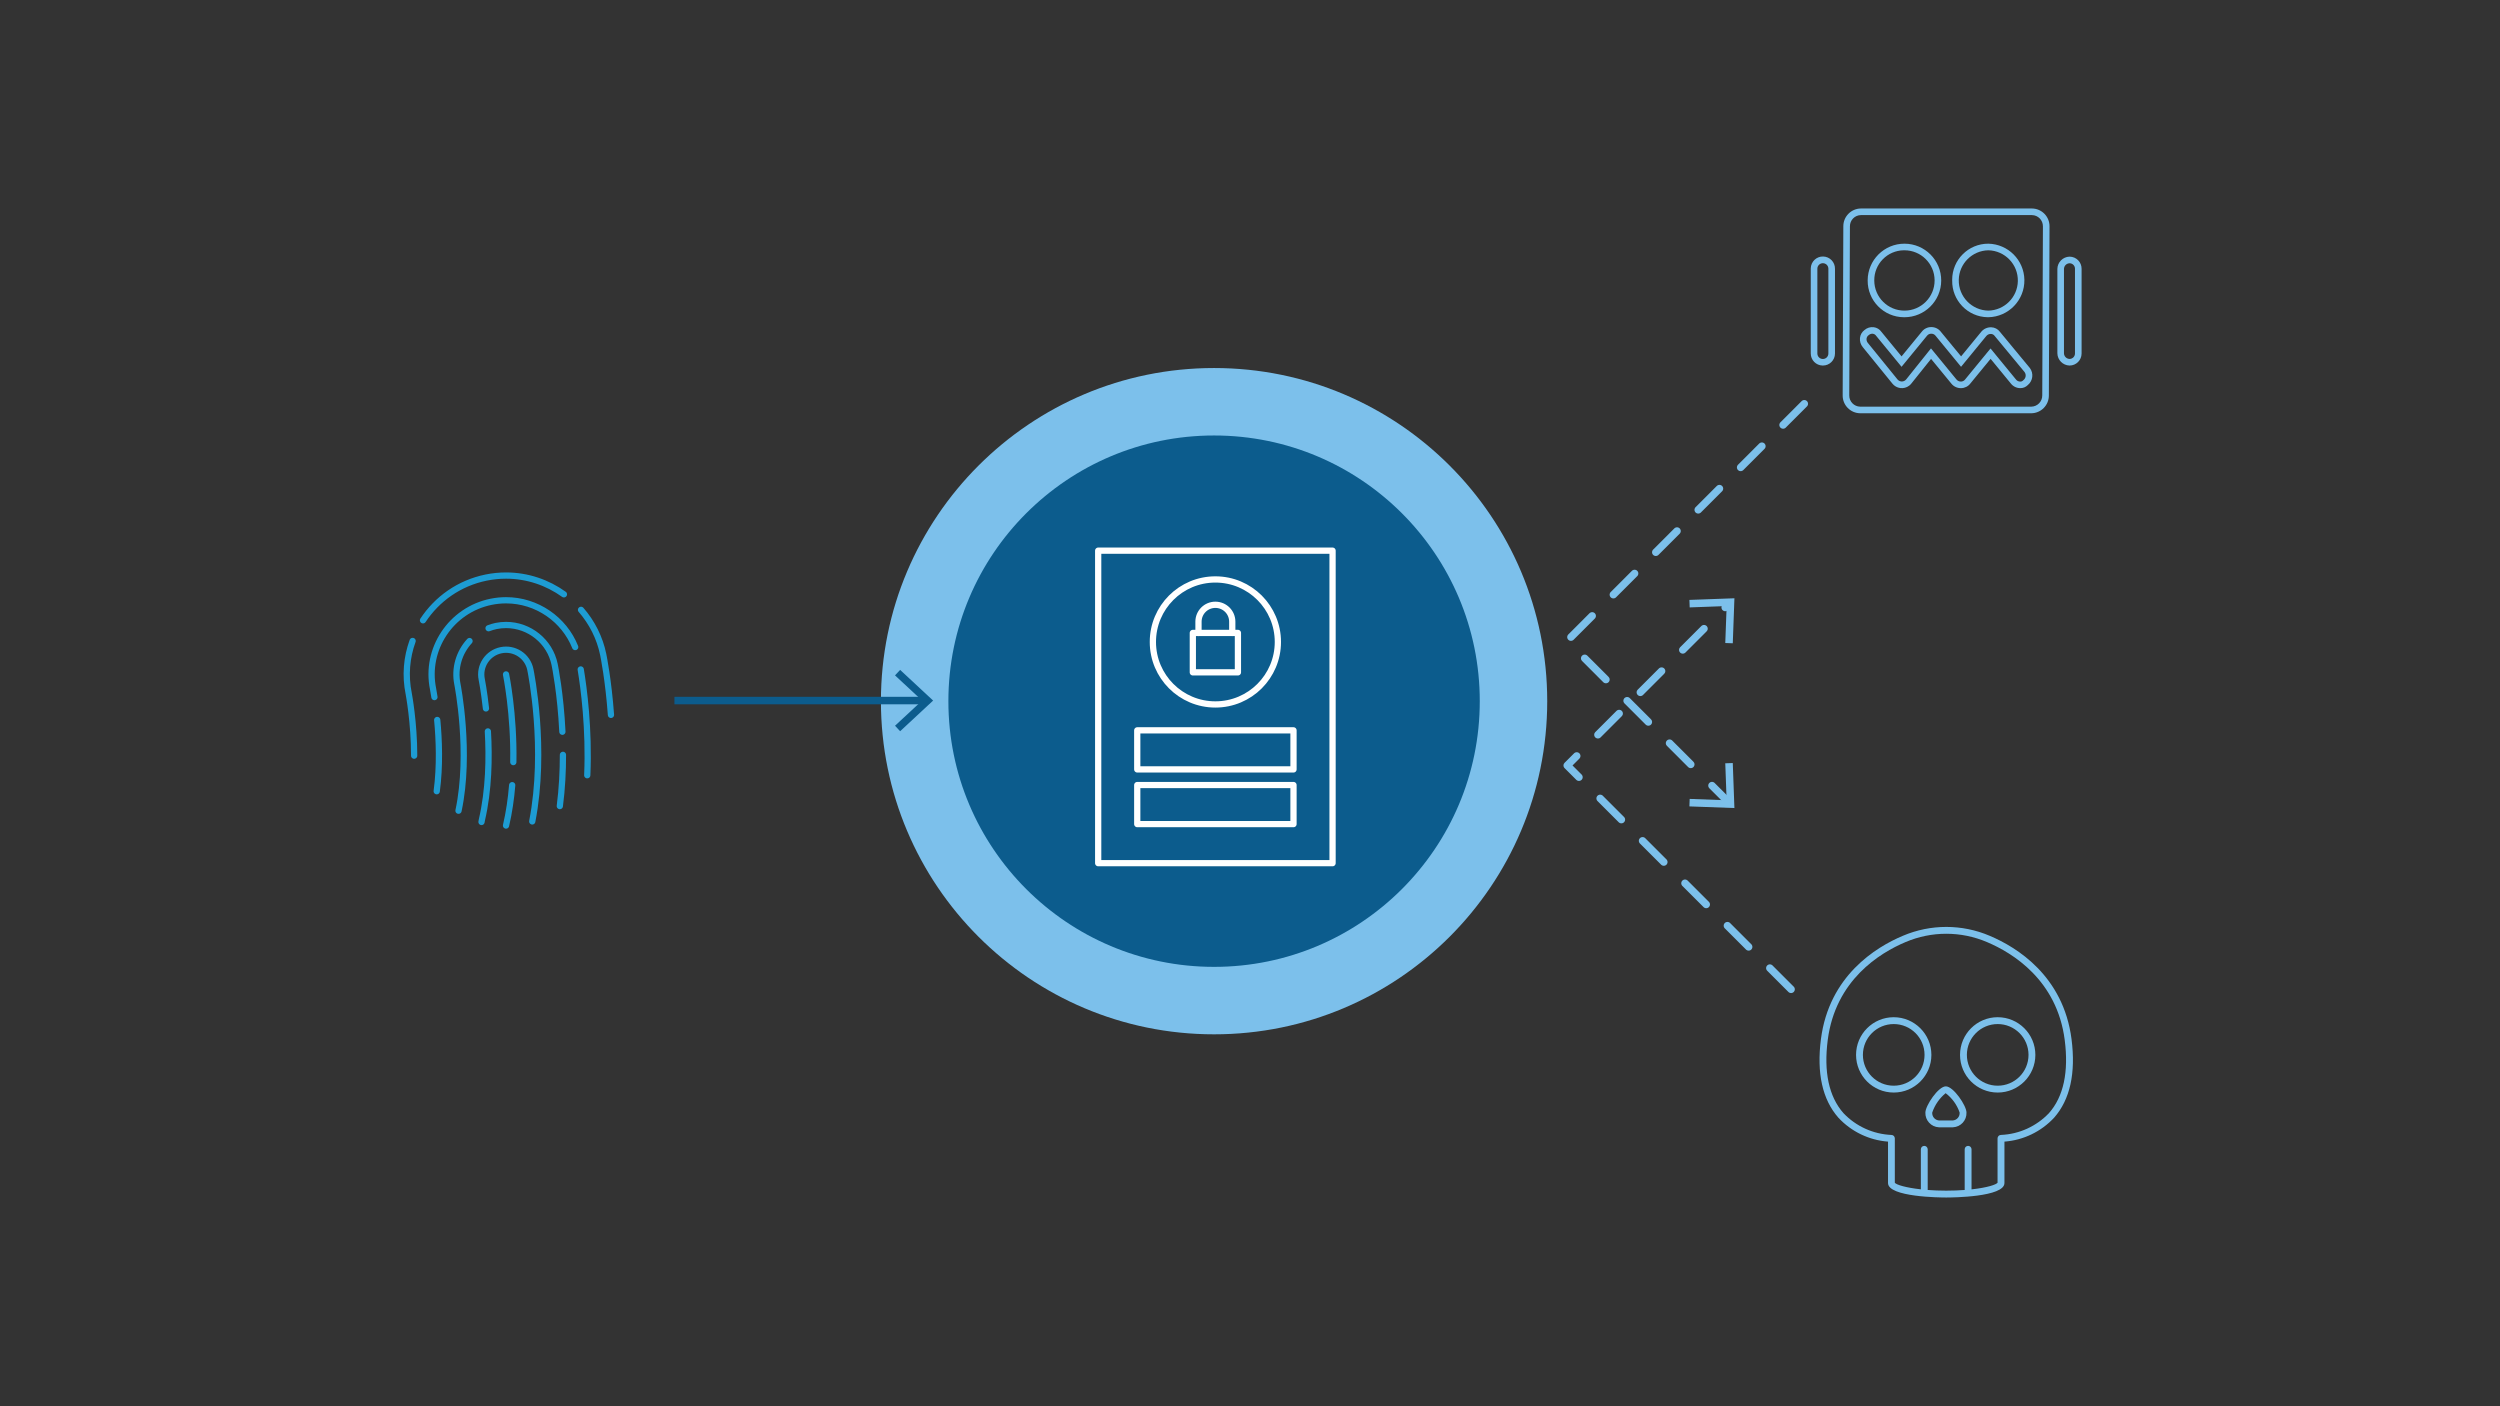 <svg viewBox="0 0 1200 675" xmlns="http://www.w3.org/2000/svg" id="art"><rect x="0" y="0" width="1200" height="675" fill="#333333" stroke="none"/><defs><style>.cls-1{stroke:#1d9cd3;}.cls-1,.cls-2,.cls-3,.cls-4{fill:none;}.cls-1,.cls-2,.cls-4{stroke-linecap:round;}.cls-1,.cls-3{stroke-miterlimit:10;}.cls-1,.cls-4{stroke-width:3px;}.cls-5{fill:#7cc0eb;}.cls-6{fill:#0c5c8d;}.cls-2{stroke:#7cc0eb;stroke-dasharray:0 0 0 0 0 0 14.4 14.4;}.cls-2,.cls-3{stroke-width:3.6px;}.cls-2,.cls-4{stroke-linejoin:round;}.cls-3{stroke:#0c5c8d;}.cls-4{stroke:#fff;}</style></defs><circle r="159.912" cy="336.564" cx="582.757" class="cls-5"></circle><circle r="127.532" cy="336.564" cx="582.757" class="cls-6"></circle><line y2="336.269" x2="443.995" y1="336.269" x1="323.722" class="cls-3"></line><polygon points="432.066 350.992 429.61 348.356 442.613 336.272 429.61 324.186 432.066 321.549 447.899 336.272 432.066 350.992" class="cls-6"></polygon><g id="security-bot"><g id="bb33dc7d-97d4-4aba-b3b9-98db9ef21d11"><path d="m993.351,175.46c3.194.016,5.796-2.56,5.813-5.754v-40.636c.053-3.192-2.492-5.822-5.684-5.875-.042,0-.085,0-.128,0-3.193.098-5.75,2.681-5.815,5.875v40.512c.062,3.196,2.62,5.781,5.815,5.878h0Zm-2.644-46.39c.038-1.454,1.191-2.634,2.644-2.705,1.443-.017,2.626,1.14,2.642,2.583,0,.04,0,.082-.002.122v40.512c.051,1.444-1.078,2.656-2.522,2.707-.04.002-.079.002-.119.002-1.454-.071-2.608-1.252-2.644-2.708v-40.512h0Z" class="cls-5"></path><path d="m874.977,175.46c3.196.016,5.8-2.561,5.816-5.758v-40.634c.075-3.211-2.467-5.875-5.677-5.949-3.211-.075-5.875,2.467-5.949,5.677-.002.091-.002.181,0,.272v40.512c-.053,3.193,2.494,5.825,5.687,5.878.041,0,.083,0,.124,0h0Zm-2.642-46.39c-.05-1.459,1.091-2.684,2.551-2.734s2.684,1.091,2.734,2.551c.002.061.002.122,0,.183v40.512c.05,1.459-1.091,2.684-2.551,2.734-1.459.05-2.684-1.091-2.734-2.551-.002-.061-.002-.122,0-.183v-40.512Z" class="cls-5"></path><path d="m954.386,152.272c9.748-.185,17.501-8.237,17.317-17.986-.18-9.488-7.829-17.137-17.317-17.317-9.559-.016-17.322,7.72-17.338,17.28,0,.129,0,.258.004.387-.18,9.557,7.421,17.452,16.979,17.633.118.003.237.004.355.003Zm0-32.132c7.998.167,14.345,6.786,14.178,14.783-.163,7.762-6.416,14.015-14.178,14.178-7.998-.167-14.345-6.786-14.178-14.783.163-7.762,6.416-14.015,14.178-14.178Z" class="cls-5"></path><path d="m908.265,184.033c1.952,2.55,5.603,3.034,8.153,1.082.39-.298.74-.645,1.043-1.032l9.455-11.817,9.652,11.767c1.135,1.47,2.899,2.315,4.756,2.276,1.741-.021,3.377-.839,4.439-2.22l9.721-11.849,9.667,11.785c1.065,1.407,2.716,2.245,4.48,2.276,1.389.055,2.737-.481,3.71-1.474,2.47-2.03,2.902-5.645.98-8.199l-14.357-17.356c-.98-1.332-2.52-2.135-4.172-2.179-1.824-.056-3.575.721-4.756,2.112l-9.715,11.849-9.693-11.776c-1.088-1.449-2.799-2.295-4.611-2.28h0c-1.785-.019-3.475.803-4.562,2.22l-9.719,11.849-9.645-11.76c-.867-1.257-2.234-2.079-3.751-2.254-1.576-.182-3.155.303-4.356,1.338-1.224.893-2.02,2.258-2.194,3.764-.181,1.626.312,3.254,1.367,4.506l14.11,17.372h-.002Zm-11.291-23.168c.47-.428,1.08-.669,1.716-.679.093,0,.187.004.279.016.66.087,1.248.46,1.607,1.021l12.169,14.839,12.22-14.902c.489-.641,1.255-1.008,2.061-.986.833-.017,1.621.377,2.108,1.053l12.173,14.839,12.157-14.823c.543-.64,1.353-.992,2.191-.952.711.014,1.372.367,1.779.952l14.338,17.324c.889,1.182.698,2.854-.434,3.805l-.196.172c-.386.437-.957.665-1.538.615-.785-.033-1.512-.42-1.979-1.053l-12.169-14.839-12.226,14.902c-.465.595-1.167.956-1.922.986-.874.03-1.709-.362-2.245-1.053l-12.191-14.874-11.934,14.924c-.959,1.138-2.66,1.282-3.798.322-.136-.115-.261-.243-.371-.383l-14.164-17.439c-.503-.58-.742-1.342-.663-2.105.086-.684.463-1.297,1.033-1.684h0Z" class="cls-5"></path><path d="m914.081,152.272c9.748.028,17.674-7.852,17.702-17.6s-7.852-17.674-17.6-17.702-17.674,7.852-17.702,17.6v.067c-.069,9.671,7.716,17.567,17.387,17.635h.213Zm0-32.132c7.998-.028,14.503,6.433,14.532,14.429.028,7.998-6.433,14.503-14.429,14.532-7.998.028-14.503-6.433-14.532-14.429v-.035c-.086-7.92,6.265-14.41,14.185-14.495.082,0,.164,0,.246,0h0Z" class="cls-5"></path><path d="m892.894,198.367h82.143c4.691-.054,8.454-3.892,8.415-8.583l.317-81.122c.041-4.692-3.723-8.532-8.415-8.587h-82.139c-4.692.052-8.457,3.891-8.418,8.583l-.317,81.122c-.039,4.692,3.724,8.53,8.415,8.587h0Zm-4.927-89.705c-.042-2.943,2.304-5.365,5.248-5.415h82.139c2.942.05,5.288,2.471,5.248,5.412l-.317,81.122c.042,2.943-2.304,5.365-5.248,5.415h-82.143c-2.942-.05-5.288-2.471-5.248-5.412l.32-81.122h0Z" class="cls-5"></path></g></g><polyline points="859.713 474.87 752.266 367.423 829.759 289.929" class="cls-2"></polyline><polygon points="831.735 308.775 828.134 308.647 828.785 290.909 811.044 291.556 810.916 287.956 832.522 287.171 831.735 308.775" class="cls-5"></polygon><polyline points="866.062 193.807 752.266 307.604 829.759 385.098" class="cls-2"></polyline><polygon points="810.913 387.074 811.041 383.473 828.78 384.123 828.132 366.382 831.733 366.254 832.517 387.861 810.913 387.074" class="cls-5"></polygon><rect height="18.75" width="75" y="350.568" x="545.88" class="cls-4"></rect><rect height="18.75" width="75" y="376.818" x="545.88" class="cls-4"></rect><rect height="150" width="112.5" y="264.318" x="527.13" class="cls-4"></rect><circle r="30" cy="308.135" cx="583.38" class="cls-4"></circle><rect height="18.922" width="21.647" y="303.808" x="572.557" class="cls-4"></rect><path d="m591.487,303.808v-5.404c0-4.485-3.622-8.106-8.106-8.106s-8.106,3.622-8.106,8.106v5.404" class="cls-4"></path><path d="m209.866,345.587c.882,9.409,1.394,22.045-.242,34.203" class="cls-1"></path><path d="m281.885,372.123c.967-22.366-1.683-42.03-3.135-50.789" class="cls-1"></path><path d="m208.526,334.6c-.367-2.403-.637-3.815-.65-3.881-3.906-19.114,8.587-37.936,27.865-41.864,2.364-.481,4.776-.724,7.172-.724,14.751,0,27.851,9.144,33.177,22.455" class="cls-1"></path><path d="m203.04,297.749c6.721-10.21,17.369-17.878,30.315-20.515,3.149-.641,6.363-.964,9.558-.964,10.244,0,19.87,3.333,27.766,9.008" class="cls-1"></path><path d="m278.894,292.727c5.207,5.982,8.97,13.291,10.65,21.435.199.957,2.516,12.452,3.72,28.982" class="cls-1"></path><path d="m198.057,307.651c-2.861,7.868-3.658,16.572-1.87,25.322.038.201,2.616,13.882,2.609,29.751" class="cls-1"></path><path d="m225.378,307.706c-4.972,5.414-7.392,13.024-5.816,20.737.065.333,6.451,32.868.522,60.699" class="cls-1"></path><path d="m270.214,362.33c0,7.806-.409,16.153-1.494,24.588" class="cls-1"></path><path d="m234.509,301.547c1.164-.437,2.362-.814,3.618-1.07,1.577-.321,3.185-.484,4.786-.484,11.24,0,21.044,7.968,23.309,18.945.203.984,2.86,14.196,3.723,32.296" class="cls-1"></path><path d="m234.18,351.079c.721,12.533.49,28.076-2.88,42.5-.075.323-.127.645-.175.967" class="cls-1"></path><path d="m233.259,340.05c-.915-8.382-1.999-13.816-2.028-13.955-1.31-6.416,2.842-12.682,9.281-13.995,6.437-1.311,12.723,2.816,14.047,9.23.33,1.605,7.689,38.148.922,72.954" class="cls-1"></path><path d="m246.391,365.813c.417-23.091-3.495-42.096-3.495-42.096" class="cls-1"></path><path d="m245.852,376.881c-.529,6.432-1.461,12.99-2.956,19.388" class="cls-1"></path><g id="security-skull"><g id="bbd30f13-5e96-4796-8f91-967a632cee76"><path d="m908.987,488.261c-9.986,0-18.081,8.095-18.081,18.081s8.095,18.081,18.081,18.081,18.081-8.095,18.081-18.081h0c-.013-9.981-8.101-18.069-18.081-18.081Zm0,32.875c-8.17,0-14.794-6.623-14.794-14.794s6.623-14.794,14.794-14.794,14.794,6.623,14.794,14.794-6.623,14.794-14.794,14.794Z" class="cls-5"></path><path d="m958.895,488.261c-9.986,0-18.081,8.095-18.081,18.081s8.095,18.081,18.081,18.081,18.081-8.095,18.081-18.081h0c-.011-9.982-8.1-18.07-18.081-18.081Zm0,32.875c-8.17,0-14.794-6.623-14.794-14.794s6.623-14.794,14.794-14.794,14.794,6.623,14.794,14.794-6.623,14.794-14.794,14.794Z" class="cls-5"></path><path d="m933.989,521.448c-3.616,0-9.803,9.281-9.803,12.581-.147,3.741,2.753,6.901,6.493,7.075h6.736c3.744-.172,6.647-3.336,6.496-7.081,0-3.294-6.263-12.575-9.922-12.575Zm3.426,16.369h-6.736c-1.924-.179-3.35-1.867-3.205-3.794,1.23-3.643,3.461-6.866,6.437-9.3,3.117,2.36,5.455,5.599,6.713,9.3.146,1.929-1.282,3.618-3.209,3.794Z" class="cls-5"></path><path d="m994.335,498.761c-3.925-30.364-26.31-44.118-39.309-49.592-13.297-5.659-28.326-5.659-41.623,0-13.015,5.474-35.426,19.222-39.352,49.592-2.107,16.332.7,29.016,8.34,37.695,6.214,6.713,14.736,10.83,23.858,11.523v19.88c0,6.749,25.074,6.943,27.944,6.943s27.944-.194,27.944-6.943v-19.88c9.132-.693,17.665-4.813,23.887-11.533,7.614-8.679,10.418-21.359,8.311-37.685Zm-10.78,35.485c-6.037,6.373-14.318,10.146-23.088,10.52-.908,0-1.644.736-1.644,1.644v21.017l.043.227c-.562.95-4.974,2.416-12.529,3.241v-19.232c0-.908-.736-1.644-1.644-1.644s-1.644.736-1.644,1.644v19.525c-2.663.201-5.615.329-8.876.329s-6.197-.132-8.876-.329v-19.521c0-.908-.736-1.644-1.644-1.644s-1.644.736-1.644,1.644v19.209c-7.341-.809-11.773-2.206-12.493-3.156v-21.306c0-.908-.736-1.644-1.644-1.644-8.762-.377-17.034-4.15-23.062-10.52-6.947-7.939-9.465-19.732-7.492-35.068,3.702-28.739,24.985-41.778,37.359-46.992,12.481-5.314,26.588-5.314,39.069,0,12.351,5.221,33.621,18.259,37.32,46.992,1.973,15.33-.542,27.129-7.512,35.065Z" class="cls-5"></path></g></g></svg>